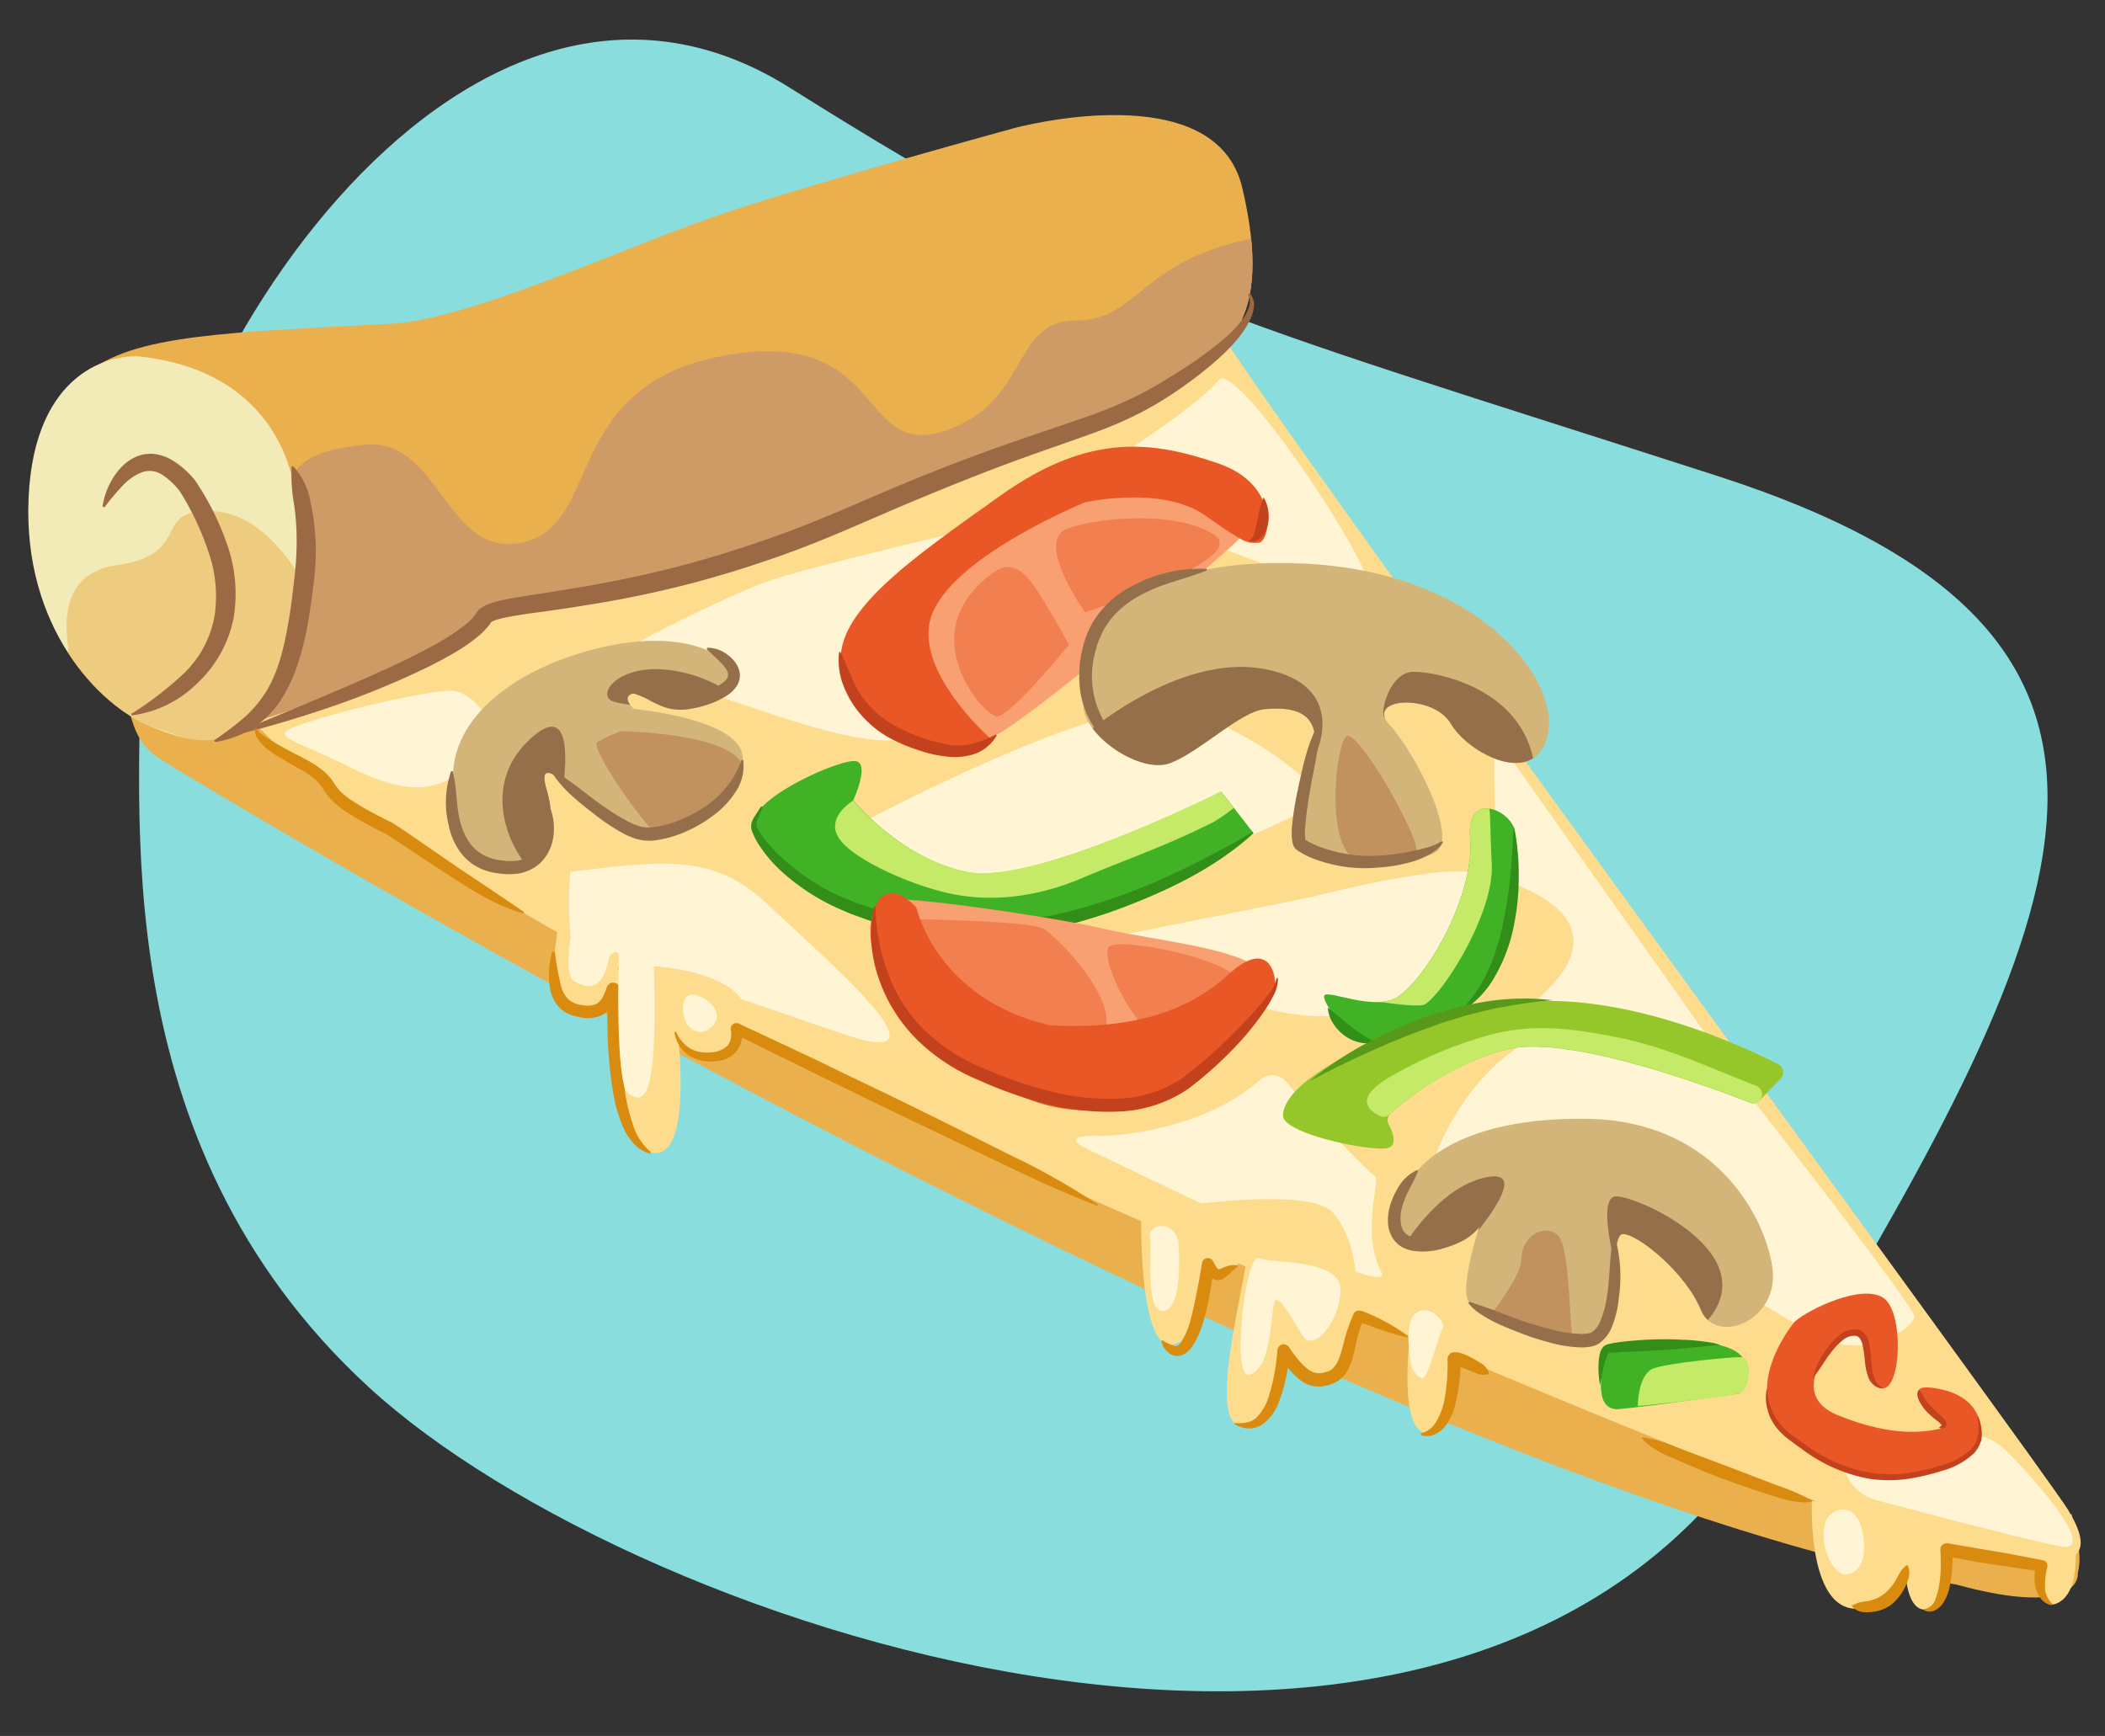 <svg xmlns="http://www.w3.org/2000/svg" xmlns:xlink="http://www.w3.org/1999/xlink" width="380" height="313.41" viewBox="0 0 380 313.41"><rect x="0" y="0" width="380" height="313.41" fill="#333333" stroke="none"/><defs><clipPath id="a"><path d="M37,133.15s39.45-11.61,48.32-20c5.22-4.18,15.85-1.89,29.94-6.07S205.79,73.83,213.87,68c7-5.09,16.17-9.39,10.43-33.92-4.69-20.87-41.22-10.95-41.22-10.95s-34.57,9.45-51.65,15.13C113.84,44.09,87.08,56.84,71.62,58.4,41.68,60,23.81,60.29,15.46,67.6S37,133.15,37,133.15Z" fill="none"/></clipPath></defs><path d="M25.25,119.69c.6,24.57-7.29,86.12,41.38,130.81s199.71,94.36,253.42,5.61,81.3-140.73-10-170.17S202.56,53.56,142.59,15.85,24.08,72.29,25.25,119.69Z" fill="#8adddd"/><path d="M20.81,120.17c3.13,5.74,1.57,12.52,7.83,16.69s213.92,129.4,324.54,149.23c23,6.26,21.91-2.09,21.91-2.09s2.61-8.87-7.3-13S20.81,120.17,20.81,120.17Z" fill="#eab04e"/><path d="M218.93,57.65c2.61,7.3,150.2,207.89,154.44,215,4.7,7.82,2.61,10.95-12,8.87S303,261.88,250.76,239.74c-55.6-23.57-104.36-45.39-126.27-57.91s-74.09-40.18-83-57.4C29.06,100.24,218.93,57.65,218.93,57.65Z" fill="#fddc8e"/><path d="M199.18,205.1c7.32-.37,19.33-2.5,28-9.88,4.94-4.21,7.5,4.88,9,5.61s9.76,9.76,12.07,11.59c.91.72-2.56,10.25,1.1,17.2,2.75,5.22-33.28-12.79-52.7-22C190,204.55,199.18,205.1,199.18,205.1Z" fill="#fff5d4"/><path d="M200.28,169.23s35.13-6.95,36.6-7.32,29.06-7.43,30.74-3.29c3.66,9-3.21,20.67-24.89,24.52-16.46,2.93-43.91-13.91-43.91-13.91" fill="#fff5d4"/><path d="M102.93,157.4c16.59-2,25.86-3.42,35.62,5.86s35.14,30.74,13.66,23.42-25.37-8.79-27.32-9.27-3.91,15.12-9.27,11.71-2.93-13.18-3.91-16.59-4.88,7.32-7.32,2.44S102.93,157.4,102.93,157.4Z" fill="#fff5d4"/><path d="M151.73,150.57s40.5-22,56.11-22.45,31.72,16.1,31.72,16.1-52.21,29.28-82.47,14.16S151.73,150.57,151.73,150.57Z" fill="#fff5d4"/><path d="M259.08,210.59c-1.87.57,7.81-23.91,24.89-24.89s30.13,9.88,30.13,9.88,31.48,40.14,31.48,42.09-7.93,7.57-16.23,4.15S275.19,205.71,259.08,210.59Z" fill="#fff5d4"/><path d="M271.31,134.92l46.27,65.42-45.32-16.1s26.17-15.26.49-24.89c-3.91-1.46-2.9-28.33-2.9-28.33Z" fill="#fff5d4"/><path d="M192.23,88.72c-1.09.13,21.47-12.81,27.81-20.13,3.26-3.76,30.38,37,27.09,38.79S195.16,88.35,192.23,88.72Z" fill="#fff5d4"/><path d="M110.74,118.85c0-1.1,21.59-11.83,28.54-14.15s37.94-9.76,39-9.76-5.9,33.31-12.08,37.33c-10.12,6.59-43.5-12.09-55.26-10.62C108.05,122,110.74,118.85,110.74,118.85Z" fill="#fff5d4"/><path d="M252.61,179.78c6-4.52,13.63-19.12,12.78-28.44-.78-8.61,7.31-5.21,8.09-1.3.57,2.86,3,21.39-10.31,33.26-15.23,13.59-24.65-2.22-24.13-3.52S248.43,182.91,252.61,179.78Z" fill="#41b226"/><path d="M269.3,155.91c-.29-5.41-.21-8.42-.44-9.91-2-.27-3.86,1-3.47,5.34.85,9.32-6.76,23.92-12.78,28.44a6.53,6.53,0,0,1-3.55,1.12c2.05.23,5.54.81,7.72.58C259.26,181.21,269.83,165.43,269.3,155.91Z" fill="#c4ea68"/><path d="M273.23,149.1a40,40,0,0,1,.94,9.26,43.72,43.72,0,0,1-1,9.31,29.36,29.36,0,0,1-3.41,8.8,17.22,17.22,0,0,1-6.65,6.55,24.28,24.28,0,0,0,5.28-7.29,33,33,0,0,0,1.65-4.16,40.28,40.28,0,0,0,1.18-4.34,74.08,74.08,0,0,0,1.4-8.95C272.92,155.25,273.11,152.2,273.23,149.1Z" fill="#328e19"/><path d="M37,133.15s39.45-11.61,48.32-20c5.22-4.18,15.85-1.89,29.94-6.07S205.79,73.83,213.87,68c7-5.09,16.17-9.39,10.43-33.92-4.69-20.87-41.22-10.95-41.22-10.95s-34.57,9.45-51.65,15.13C113.84,44.09,87.08,56.84,71.62,58.4,41.68,60,23.81,60.29,15.46,67.6S37,133.15,37,133.15Z" fill="#eab04e"/><path d="M265.19,235.07s14.09,7.24,20.74,7.24,4.3-19.57,7-19.57,11.35,7,14.09,13.7,14.48,1.95,12.91-7.83S309,202.39,286.71,202s-34,7.83-34.44,18,14.87,1.18,14.87,1.18S263.33,232.72,265.19,235.07Z" fill="#d3b57a"/><path d="M141,156.33s12.15,11.3,34.42,12,50.8-18,50.8-18l-5.74-7.38s-33.56,16.88-45.66,14.55-20.79-13-20.79-13,3.06-6.58.47-7.08-18.25,6.34-18.22,10.83S141,156.33,141,156.33Z" fill="#41b226"/><path d="M154,144.54c-1.64,1.12-3.08,2.55-3.24,4.37-.18,2.19,1.88,3.94,3.47,5.09,4.4,3.17,11.86,6.14,17.11,7.29,8.06,1.76,16.34.48,23.88-2.71,8.56-3.62,15.25-5.84,23.76-10.12a33.61,33.61,0,0,0,3.74-2.58l-2.3-3s-33.56,16.88-45.66,14.55C163.1,155.22,154.58,145.22,154,144.54Z" fill="#c4ea68"/><path d="M290.17,243.58s4.1-.94,20.41-.7c8.28,2.05,3.43,8.71,3.43,8.71s-15.87,2.27-21.63,2.81C286.41,255,290.17,243.58,290.17,243.58Z" fill="#41b226"/><path d="M295.65,253.87s0-5.87,2.94-6.85,13.5-2,15.65-2,1.88,5.8-.23,6.52S295.65,253.87,295.65,253.87Z" fill="#c4ea68"/><path d="M206,218.78s-.52,24,5.22,24S218,228.17,218,228.17s2.61,4.7,6.26-1-7.82,30.26,0,30.26,7.31-15.13,7.31-15.13,4.69,11,9.91,3.65,4.17-21.91-1-27.13S206,218.78,206,218.78Z" fill="#fddc8e"/><path d="M327.09,271s-1,21.39,9.39,19.31,8.35-17.22,8.35-17.22Z" fill="#fddc8e"/><path d="M344.63,269.85s-3.12,20.77,2.89,20.76,4.86-25.24,4.86-25.24Z" fill="#fddc8e"/><path d="M254.88,238s-3.12,20.77,2.9,20.77,4.86-25.25,4.86-25.25Z" fill="#fddc8e"/><path d="M367.78,279.54s-1,12.67,4,9.7,2.16-15.92,2.16-15.92Z" fill="#fddc8e"/><path d="M100.64,167.65c-.52,6.26-2.61,10.43,3.13,14.61s7.83-7.83,7.83-7.83Z" fill="#fddc8e"/><path d="M110.31,174.48s-1.83,31.44,7.13,33.6,4.13-28.23,4.13-28.23Z" fill="#fddc8e"/><path d="M117.34,185.39s14.09,11,17.22.52-16.7-11.48-16.7-11.48Z" fill="#fddc8e"/><g clip-path="url(#a)"><path d="M48.27,96.89c4.4-11.71,3.91-15.13,17.57-16.59s14.64,21,28.79,17.57,6.83-28.31,36.11-33.67,23.91,18.54,39.53,13.66,12.2-20,23.91-20,11.22-11.22,33.67-15.13-1.95,21-1.95,21-65.88,41-85.4,44.4S75.6,131.05,67.79,133s-30.38.78-30.8.15S48.27,96.89,48.27,96.89Z" fill="#ce9a65"/></g><path d="M25.51,64.4C20.59,63.83,6.2,66.57,5.16,89.9s12.69,37.43,21.91,41.22c8.87,3.66,14.5,4.08,21.66-3.65,9.78-10.56,6.45-37.1,2.34-46.17C47.36,73.08,39.59,66,25.51,64.4Z" fill="#f2ebb7"/><path d="M225.69,53.06a3.1,3.1,0,0,1,.64,2.55,7.87,7.87,0,0,1-.82,2.45,18.73,18.73,0,0,1-2.93,4.08A37.25,37.25,0,0,1,219,65.58c-1.25,1.08-2.53,2.11-3.86,3.07A69.19,69.19,0,0,1,206.87,74a70.86,70.86,0,0,1-9,4c-6.13,2.24-12.21,4.25-18.22,6.55s-12,4.73-17.88,7.24S149.92,97,143.81,99.28s-12.31,4.26-18.61,5.94a194.7,194.7,0,0,1-19.1,4c-3.2.52-6.42,1-9.61,1.42-1.59.22-3.18.45-4.7.74a19.57,19.57,0,0,0-2.16.52,5.67,5.67,0,0,0-.82.34c-.22.11-.21.21-.13,0l-.18.35a12.4,12.4,0,0,1-2.45,2.5A28.59,28.59,0,0,1,83.43,117c-1.79,1.13-3.61,2.12-5.46,3.06-3.7,1.85-7.46,3.48-11.28,5s-7.67,2.84-11.56,4.08-7.82,2.38-11.79,3.35a.23.23,0,0,1-.27-.16.24.24,0,0,1,.13-.26c7.52-3.16,15.06-6.21,22.47-9.48,3.69-1.65,7.38-3.3,10.92-5.17,1.78-.93,3.52-1.9,5.16-3a25.83,25.83,0,0,0,2.33-1.7,9.46,9.46,0,0,0,1.8-1.86l-.18.35a3.35,3.35,0,0,1,1.52-1.68,7.53,7.53,0,0,1,1.4-.62,22.17,22.17,0,0,1,2.54-.66c1.64-.33,3.24-.58,4.85-.83,3.2-.49,6.37-1,9.53-1.53,6.31-1.11,12.57-2.43,18.75-4.11s12.26-3.66,18.26-5.9,11.83-4.84,17.82-7.39,12-4.92,18.09-7.13,12.29-4.21,18.31-6.33a76.64,76.64,0,0,0,8.73-3.69c2.82-1.42,5.51-3.11,8.2-4.82a65.57,65.57,0,0,0,7.61-5.66,20.79,20.79,0,0,0,3.15-3.43,7.06,7.06,0,0,0,1-2,2.6,2.6,0,0,0-.1-2.07l0,0a.21.21,0,0,1,.06-.3A.23.23,0,0,1,225.69,53.06Z" fill="#9b6a45"/><path d="M100.15,171.79a51.77,51.77,0,0,0,1.15,6.3,5.35,5.35,0,0,0,1.34,2.36,4.29,4.29,0,0,0,2.42,1,4.44,4.44,0,0,0,2.56-.16,3.63,3.63,0,0,0,1.48-1.91c.1-.24.2-.46.29-.71l.16-.42c0-.07,0-.08.12-.24l.12-.18a1.37,1.37,0,0,1,.39-.31.94.94,0,0,1,.23-.1,1.3,1.3,0,0,1,.31,0,1.28,1.28,0,0,1,.87.35.59.59,0,0,1,.13.15l.06.08a2,2,0,0,1,.15.33c0,.08,0,.19.06.25a8.12,8.12,0,0,1,.07,1l0,.85v3.29a94.49,94.49,0,0,0,.7,12.95,32.41,32.41,0,0,0,1.44,6.17A10.4,10.4,0,0,0,117.5,208l-.12.27a6,6,0,0,1-3-1.82,11.77,11.77,0,0,1-1.9-2.93,28.23,28.23,0,0,1-1.84-6.54,81.42,81.42,0,0,1-1-13.28l0-3.28v-.8c0-.25,0-.55,0-.65l0,.05a.69.69,0,0,0,.11.23l0,.06a1.46,1.46,0,0,0,.12.13,1.15,1.15,0,0,0,.83.33,1,1,0,0,0,.28-.05.9.9,0,0,0,.21-.08,1,1,0,0,0,.34-.28l.08-.09c0-.11,0-.05,0-.06l-.14.35c-.1.26-.22.54-.34.81a8.71,8.71,0,0,1-1,1.66,4.54,4.54,0,0,1-1.69,1.35,6.46,6.46,0,0,1-3.9.24,9.15,9.15,0,0,1-1.78-.51,4,4,0,0,1-.91-.48,4.15,4.15,0,0,1-.79-.65,6.73,6.73,0,0,1-1.73-3.35,14.34,14.34,0,0,1,.38-6.79Z" fill="#d88b0f"/><path d="M122.1,186.4a6.32,6.32,0,0,0,2.49,2.89,6,6,0,0,0,3.54.72,4.73,4.73,0,0,0,3.13-1.16,2.72,2.72,0,0,0,.67-1.33,3.87,3.87,0,0,0,0-1.59v0a1,1,0,0,1,.8-1.2,1,1,0,0,1,.64.07c5.47,2.58,11,5.12,16.4,7.74s10.9,5.23,16.32,7.9,10.83,5.37,16.23,8.08a129.64,129.64,0,0,1,15.82,8.91.15.15,0,0,1,0,.21.13.13,0,0,1-.17,0h0c-5.67-2.15-11.15-4.68-16.59-7.31l-16.35-7.82q-8.17-3.91-16.31-7.91l-16.26-8,1.43-1.15a5.84,5.84,0,0,1-.05,2.5,4.54,4.54,0,0,1-1.26,2.24,4.92,4.92,0,0,1-2.18,1.2,8.52,8.52,0,0,1-2.27.26,6.8,6.8,0,0,1-4.24-1.45,6,6,0,0,1-2.11-3.75.14.14,0,0,1,.12-.17.15.15,0,0,1,.16.09Z" fill="#d88b0f"/><path d="M209.91,242a7.78,7.78,0,0,0,2.11,1,.86.86,0,0,0,.6-.12,2.28,2.28,0,0,0,.59-.53A13.84,13.84,0,0,0,215,238c.43-1.59.75-3.25,1.09-4.9s.61-3.34.9-5l0-.08a1.06,1.06,0,0,1,1.23-.86,1.08,1.08,0,0,1,.77.57,6.91,6.91,0,0,0,.72,1.2c.12.14.23.23.22.23s-.07,0,.1,0c.33-.07.9-.38,1.46-.55a4,4,0,0,1,1.81-.17.16.16,0,0,1,.13.18.17.17,0,0,1-.06.11c-.45.37-.85.69-1.22,1.06a8.1,8.1,0,0,1-1.39,1.1,1.92,1.92,0,0,1-1.49.13,2.56,2.56,0,0,1-1.08-.74,7.91,7.91,0,0,1-1.09-1.53l2-.37c-.17,1.72-.4,3.44-.7,5.16a42.13,42.13,0,0,1-1.19,5.12,19,19,0,0,1-.94,2.54,10.27,10.27,0,0,1-1.5,2.47,3.7,3.7,0,0,1-1.43,1,2.44,2.44,0,0,1-1.92-.12,3.63,3.63,0,0,1-1.75-2.36.16.16,0,0,1,.11-.19.17.17,0,0,1,.12,0Z" fill="#d88b0f"/><path d="M223,256.93a8.53,8.53,0,0,0,2.18-.13,3.7,3.7,0,0,0,1.67-.89,8.89,8.89,0,0,0,2.08-3.44,36,36,0,0,0,1.66-8.69,1.16,1.16,0,0,1,2.12-.54v0a25.68,25.68,0,0,0,1.64,2.23,9.81,9.81,0,0,0,1.86,1.8,3.17,3.17,0,0,0,2,.66,4.76,4.76,0,0,0,1.13-.22,3.42,3.42,0,0,0,1-.41c1.09-.68,1.61-2.56,2.11-4.38a31.51,31.51,0,0,1,1.9-5.7l-.09.43a1.08,1.08,0,0,1,.14-.53,1,1,0,0,1,.29-.31,1,1,0,0,1,.44-.18,1.48,1.48,0,0,1,.27,0l.21,0,.23.06.33.11.59.23,1.12.49c.73.33,1.44.71,2.15,1.08a31.82,31.82,0,0,1,4.09,2.57.15.15,0,0,1,0,.21.16.16,0,0,1-.15.06,43.34,43.34,0,0,1-4.63-1.33c-.74-.28-1.5-.53-2.23-.81l-1.1-.4-.53-.19-.23-.07h.2a1,1,0,0,0,.4-.17,1.4,1.4,0,0,0,.28-.3,1.12,1.12,0,0,0,.14-.51l-.1.42a29.4,29.4,0,0,0-1.57,5.39,20.19,20.19,0,0,1-.86,2.95,6,6,0,0,1-2.12,2.84A5.93,5.93,0,0,1,240,250a7,7,0,0,1-1.7.33,5.32,5.32,0,0,1-3.47-1.09,12.29,12.29,0,0,1-2.3-2.25,27.33,27.33,0,0,1-1.77-2.47l2.13-.52a45.87,45.87,0,0,1-.72,4.63,26.27,26.27,0,0,1-1.34,4.58,8.45,8.45,0,0,1-3,4,4.38,4.38,0,0,1-2.57.68,5.21,5.21,0,0,1-2.34-.74.15.15,0,0,1-.05-.21A.14.14,0,0,1,223,256.93Z" fill="#d88b0f"/><path d="M256.64,258.75a4.54,4.54,0,0,0,2.72-2.22,12.33,12.33,0,0,0,1.31-3.41,34.34,34.34,0,0,0,.64-7.76,1.18,1.18,0,0,1,.11-.5v0a1.41,1.41,0,0,1,.59-.6l.3-.12.18,0a1.21,1.21,0,0,1,.31,0H263a3.87,3.87,0,0,1,.61.12,8.92,8.92,0,0,1,.92.33,15.13,15.13,0,0,1,1.61.81c.5.3,1,.59,1.5.91a3,3,0,0,1,1.12,1.55.19.19,0,0,1-.13.25h0a3.2,3.2,0,0,1-1.89-.08l-1.56-.63-1.53-.59c-.24-.1-.48-.17-.69-.24l-.22-.06h.09l.08,0a.68.68,0,0,0,.2-.07,1,1,0,0,0,.43-.46l.13-.53a33,33,0,0,1-1,8.28,10,10,0,0,1-1.92,3.95,5,5,0,0,1-1.89,1.35,3.46,3.46,0,0,1-2.24.11.17.17,0,0,1-.1-.2A.19.19,0,0,1,256.64,258.75Z" fill="#d88b0f"/><path d="M334.43,289.86c1.27-.81,2.25-.62,3.23-.9a6.62,6.62,0,0,0,2.56-1.27,8.56,8.56,0,0,0,1.92-2.27c.58-.89.82-1.91,2-2.77h0a.19.19,0,0,1,.26,0l0,0a3.48,3.48,0,0,1,.22,1.94,9.86,9.86,0,0,1-2.92,4.9,7.05,7.05,0,0,1-3.69,1.53,7.81,7.81,0,0,1-1.93,0,3,3,0,0,1-1.73-1,.19.19,0,0,1,0-.27Z" fill="#d88b0f"/><path d="M347.54,290.47a2.55,2.55,0,0,0,1.86-1.77,13.16,13.16,0,0,0,.7-2.78,21.73,21.73,0,0,0,.25-3c0-1,0-2.07-.07-3.05a1.15,1.15,0,0,1,1.06-1.24,1.23,1.23,0,0,1,.27,0h0l8.57,1.47c1.4.2,2.86.49,4.29.76l4.3.83h0a1,1,0,0,1,.81,1.2l0,.07a13,13,0,0,0-.32,1.73,10.31,10.31,0,0,0-.08,1.75,3.92,3.92,0,0,0,1.3,3.08.14.14,0,0,1,0,.21.18.18,0,0,1-.14.06,3,3,0,0,1-1.86-1.1,4.92,4.92,0,0,1-1-2,7.7,7.7,0,0,1-.2-2.13,10.4,10.4,0,0,1,.26-2.11l.82,1.27-4.3-.63c-1.44-.19-2.84-.47-4.31-.64-2.92-.41-5.76-1-8.63-1.53l1.37-1.21a30.13,30.13,0,0,1-.07,3.3,23.16,23.16,0,0,1-.43,3.29,8.34,8.34,0,0,1-1.29,3.23,3.59,3.59,0,0,1-1.46,1.23,2.21,2.21,0,0,1-1.83,0,.17.17,0,0,1-.08-.21A.15.15,0,0,1,347.54,290.47Z" fill="#d88b0f"/><path d="M296.61,259.51a23.29,23.29,0,0,1,4,1c1.27.46,2.52,1,3.79,1.44L312,264.8l7.59,2.91c1.27.49,2.55.92,3.8,1.42s2.48,1.16,3.66,1.68l.06,0a.15.15,0,0,1,.07.19.13.13,0,0,1-.08.07,5.54,5.54,0,0,1-2.2.13,17,17,0,0,1-2.06-.33c-1.35-.31-2.64-.76-3.95-1.16-2.61-.82-5.18-1.74-7.75-2.68s-5.08-2-7.58-3.1-5.12-2-7.12-4.2a.16.16,0,0,1,0-.22.17.17,0,0,1,.12,0Z" fill="#d88b0f"/><path d="M46.35,131.54a3.33,3.33,0,0,0,1.18,1.21c.48.34,1,.66,1.51,1,1,.61,2.11,1.22,3.2,1.81,2.14,1.15,4.59,2.17,6.68,4.11a11.08,11.08,0,0,1,1.34,1.64,11.29,11.29,0,0,0,1,1.38A14.1,14.1,0,0,0,64,144.83c2,1.31,4.28,2.44,6.5,3.57l.07,0,0,0c2.09,1.32,4.07,2.69,6.06,4.07l5.94,4.1,6,4,6,4.07-.12.27a32.65,32.65,0,0,1-6.76-2.83c-2.15-1.15-4.19-2.46-6.23-3.76l-6.08-4c-2-1.33-4-2.7-6-3.94l.1.06a59.11,59.11,0,0,1-6.77-3.73,16.43,16.43,0,0,1-3.14-2.59,12.59,12.59,0,0,1-1.23-1.65,8.7,8.7,0,0,0-1-1.32,14.84,14.84,0,0,0-2.8-2.07l-1.61-.91c-.56-.32-1.12-.63-1.67-1A19.26,19.26,0,0,1,48,135.05a9.25,9.25,0,0,1-1.35-1.5,2.8,2.8,0,0,1-.64-2Z" fill="#d88b0f"/><path d="M268.35,212.54c-6.51,1.3-11.71,7.6-14.46,11.65,3.86,2.52,13.25-3,13.25-3s-.12.36-.3,1C270.58,217.43,274.5,211.31,268.35,212.54Z" fill="#946f49"/><path d="M291.78,216c-2.6,0-1.61,6.5-.37,11.81.31-2.88.65-5,1.56-5,2.74,0,11.35,7,14.09,13.7a5.19,5.19,0,0,0,1.24,1.82C318.52,226.32,295.82,216,291.78,216Z" fill="#946f49"/><path d="M281,222.79c-2.93-1.95-6.34,1-6.34,4.39,0,2.49-3.1,7-5.35,9.89,4,1.83,10.14,4.38,14.55,5.06C283.24,235.54,283.21,224.23,281,222.79Z" fill="#c1915f"/><path d="M256,211.43c-.5,1.18-1,2.19-1.55,3.22a16.4,16.4,0,0,0-1.3,3.11c-.59,2.09-.44,4.44,1,5.25a4,4,0,0,0,1.27.47,8.14,8.14,0,0,0,1.58.15,14.52,14.52,0,0,0,3.3-.4,25.14,25.14,0,0,0,3.27-1.1,25.52,25.52,0,0,1,3.46-1.07l.17.23c-1.51,2.19-3.9,3.24-6.32,4a13.41,13.41,0,0,1-3.86.66,11.62,11.62,0,0,1-2-.14,5.66,5.66,0,0,1-2.12-.79,4.86,4.86,0,0,1-1.62-1.72,5.82,5.82,0,0,1-.69-2.15,9.36,9.36,0,0,1,.52-4,13.73,13.73,0,0,1,1.75-3.46,7.62,7.62,0,0,1,2.95-2.44Z" fill="#946f49"/><path d="M265.29,235c.81.34,1.69.6,2.53.89s1.69.6,2.52.92c1.67.64,3.34,1.29,5,1.85s3.4,1,5.11,1.46a21.13,21.13,0,0,0,5.07.71,10.74,10.74,0,0,0,1.16-.08,2.9,2.9,0,0,0,.42-.1c.12-.08.26-.09.37-.2a4.07,4.07,0,0,0,1.28-1.62,17.4,17.4,0,0,0,1.36-4.87c.28-1.73.38-3.51.5-5.29s.3-3.57.62-5.4l.3,0a26.51,26.51,0,0,1,.71,11,18.26,18.26,0,0,1-1.39,5.6,6.44,6.44,0,0,1-2.05,2.58,5.9,5.9,0,0,1-.82.45,7,7,0,0,1-.89.24,11.71,11.71,0,0,1-1.54.13,23.08,23.08,0,0,1-5.66-.85,46.89,46.89,0,0,1-5.27-1.69c-1.72-.67-3.43-1.33-5.07-2.16a23,23,0,0,1-2.39-1.41,8.67,8.67,0,0,1-2.11-1.92Z" fill="#946f49"/><path d="M137.65,145.69c-.18.52-.37,1-.59,1.54a5.84,5.84,0,0,0-.5,1.43c-.08.76.61,1.65,1.21,2.51a29.09,29.09,0,0,0,4.34,4.54,39,39,0,0,0,10.75,6.61,30.22,30.22,0,0,0,3,1.12l1.5.51c.51.16,1,.27,1.54.41,1,.25,2,.55,3.09.76l3.15.55a30.29,30.29,0,0,0,3.16.39c1.07.09,2.12.21,3.19.29l3.2.05c1.07,0,2.13.08,3.2,0l3.21-.16a30.7,30.7,0,0,0,3.19-.25l3.18-.38a20.85,20.85,0,0,0,3.15-.49,100,100,0,0,0,12.3-3.64,115.56,115.56,0,0,0,11.82-5.13c3.85-1.91,7.67-3.91,11.38-6.16l.18.23c-6.49,5.93-14.49,9.9-22.63,13.06a94.13,94.13,0,0,1-12.58,3.92,22.37,22.37,0,0,1-3.26.53l-3.29.42a32.91,32.91,0,0,1-3.29.27l-3.29.19c-1.1.09-2.2,0-3.3,0l-3.31-.08c-1.1-.08-2.19-.21-3.29-.32a30.5,30.5,0,0,1-3.29-.42l-3.26-.59c-1.09-.23-2.15-.57-3.22-.84-.53-.15-1.07-.28-1.6-.45l-1.56-.57a31.64,31.64,0,0,1-3.1-1.22,38.86,38.86,0,0,1-11.17-7.2,24,24,0,0,1-4.23-5.2,13.58,13.58,0,0,1-.75-1.53,2.83,2.83,0,0,1-.19-1.92,6.49,6.49,0,0,1,.84-1.53l.88-1.37Z" fill="#328e19"/><path d="M168.44,176.53c-1.12-.39-10.1-12.85-8.52-14s30.64,3.07,39.41,5.17,26.78,3.6,28.91,8.53-22.86,19.9-33.63,17.86S168.44,176.53,168.44,176.53Z" fill="#f9a073"/><path d="M288.85,250.12a18.27,18.27,0,0,1-.29-3.47,11,11,0,0,1,.16-1.79,4,4,0,0,1,.27-1,2,2,0,0,1,.84-1,5.89,5.89,0,0,1,.59-.21l.45-.1c.31-.07.6-.11.88-.15.58-.09,1.15-.15,1.72-.23,1.15-.12,2.29-.19,3.43-.28,2.29-.1,4.57-.15,6.86,0,1.14,0,2.29.14,3.43.26.58.08,1.15.14,1.72.25a5.73,5.73,0,0,1,1.67.49,24.15,24.15,0,0,0-3.39.24l-3.4.32c-2.26.21-4.52.34-6.78.48l-3.39.16c-.56,0-1.12,0-1.67.09-.28,0-.56,0-.82.06l-.39,0a.86.86,0,0,1-.23,0,.61.61,0,0,0-.23.27,3.94,3.94,0,0,0-.3.65,12.46,12.46,0,0,0-.46,1.57C289.26,247.86,289.07,249,288.85,250.12Z" fill="#328e19"/><path d="M178.65,133.21c3.91-.52,41-31.83,44.87-35.74S212,78.16,192.73,86.77s-36,22.44-30.78,32.35,15.65,14.09,15.65,14.09Z" fill="#f9a073"/><path d="M169.25,135.56c3.92,2.09,9.4-2.35,9.4-2.35s-13.31-11.74-10.7-21.39c3-11,27.92-21.13,27.92-21.13s13.82-3.13,21.65,2.35S225.08,98,227.17,98s4.18-10.43-7.3-14.35-23-5.74-39.14,5.74S149.69,111,152,121,169.25,135.56,169.25,135.56Z" fill="#e85725"/><path d="M228.09,89.81a5.66,5.66,0,0,1,.84,2.27,7.17,7.17,0,0,1,0,2.4,5.17,5.17,0,0,1-1,2.34,3.86,3.86,0,0,1-.51.48,4.19,4.19,0,0,1-.62.34,2.44,2.44,0,0,1-.69.12,2.5,2.5,0,0,1-.64-.14A2.58,2.58,0,0,0,226.52,96c.18-.58.29-1.22.43-1.89s.25-1.36.42-2.07A12.78,12.78,0,0,1,228.09,89.81Z" fill="#c4411e"/><path d="M151.75,117.79c1.47,2.91,2.27,5.8,4.05,8.22a17.9,17.9,0,0,0,6.82,5.56,31.28,31.28,0,0,0,8.57,2.88,11,11,0,0,0,4.29-.16,19.05,19.05,0,0,0,4.2-1.64.15.15,0,0,1,.21.07.14.14,0,0,1,0,.14,7.55,7.55,0,0,1-3.84,3.22,11.5,11.5,0,0,1-5.09.52,22.89,22.89,0,0,1-4.85-1.06,34.05,34.05,0,0,1-4.56-1.81,19,19,0,0,1-7.52-6.51,18,18,0,0,1-2.14-4.5,12.58,12.58,0,0,1-.42-4.88.16.16,0,0,1,.17-.14A.16.16,0,0,1,151.75,117.79Z" fill="#c4411e"/><path d="M195.89,110.55s-9.27-12.93-3.17-15.12,20.25-3.18,26.59,1.22S195.89,110.55,195.89,110.55Z" fill="#e85725" opacity="0.46"/><path d="M179.54,103.23c1.9-1.32,4.39-1.7,7.56,3.18s5.86,10,5.86,10S182.47,129.34,180,129.34,164.17,114,179.54,103.23Z" fill="#e85725" opacity="0.46"/><path d="M195.61,127.88c.53,5.19,10.33,11.94,15.72,9.86s12.63-9.33,17-9.71c5.58-.48,12.18.34,7.47,12.77s.55,12.79,2.41,13,18.06,2.63,21.23-.15c3.54-3.11-4.07-17.87-8.59-22.77s7.82-5.72,11.07-.19,15.48,11.8,17.52,1.8-12.52-29.18-43.87-30.73S194.2,114.17,195.61,127.88Z" fill="#d3b57a"/><path d="M255.18,121.29c-4.39,0-6.19,7.67-5.2,8.25-1.33-3.69,9-3.87,11.93,1.12,2.52,4.3,10.46,9,14.84,6.25,0-.17-.06-.32-.1-.49C273.72,124.22,259.57,121.29,255.18,121.29Z" fill="#946f49"/><path d="M228.34,120.8c-13.41-2.59-28,8.22-31.09,10.72,3.11,4.15,9.91,7.83,14.08,6.22,5.39-2.09,12.63-9.33,17-9.71,4.77-.41,10.28.14,8.84,8.06l.45-.16S243.47,123.73,228.34,120.8Z" fill="#946f49"/><path d="M255.67,153.5c.48-2.44-10.74-22.45-12.69-20.5-1.75,1.74-3.48,17.11.69,21.41a79.74,79.74,0,0,0,9.84.51C254.67,154.62,255.53,154.17,255.67,153.5Z" fill="#c1915f"/><path d="M209.27,138a15.79,15.79,0,0,1-6.73-2,15.3,15.3,0,0,1-5.23-5,16.17,16.17,0,0,1-2.38-6.88,20.52,20.52,0,0,1,.54-7.2,17.62,17.62,0,0,1,1.21-3.42,14.12,14.12,0,0,1,2-3.13,17.69,17.69,0,0,1,5.64-4.53,25.68,25.68,0,0,1,13.54-3.13l0,.29c-2.18.85-4.34,1.47-6.45,2.17a30,30,0,0,0-6.06,2.59,16.93,16.93,0,0,0-4.87,4.08,15.32,15.32,0,0,0-2.71,5.68,16.3,16.3,0,0,0,1.34,12.36,15.05,15.05,0,0,0,4.4,4.56,43,43,0,0,0,5.83,3.29Z" fill="#946f49"/><path d="M238.24,130.84c-.06,4.19-1.13,8.12-1.79,12.12-.34,2-.63,4-.8,6a10.35,10.35,0,0,0,0,2.65c0,.15.15.16-.13-.06l.61.36c.42.22.84.44,1.27.63a25.38,25.38,0,0,0,11.43,1.94,34.18,34.18,0,0,0,5.88-.77c1-.19,1.92-.42,2.87-.69a8.9,8.9,0,0,0,2.68-1.16l.23.18a3.81,3.81,0,0,1-1.05,1.27,9.34,9.34,0,0,1-1.33.93,16.08,16.08,0,0,1-2.93,1.26,28,28,0,0,1-6.22,1.12,26,26,0,0,1-12.55-1.88c-.5-.22-1-.48-1.46-.75l-.71-.42a2.25,2.25,0,0,1-.89-1.36,7.56,7.56,0,0,1-.16-1.82c0-.56,0-1.1.09-1.63a56.1,56.1,0,0,1,1-6.16c.87-4,1.66-8.07,3.63-11.79Z" fill="#946f49"/><path d="M163.68,165.94s22,.24,24.64,1.71,15.8,14.94,10,20.07-30.44.42-35.08-14.71S163.68,165.94,163.68,165.94Z" fill="#e85725" opacity="0.46"/><path d="M206.87,185.52c-3.3-2.56-7.85-11.88-6.77-14.46.91-2.19,23.6,2.2,23.6,6.59S206.87,185.52,206.87,185.52Z" fill="#e85725" opacity="0.46"/><path d="M165.45,163.91S169,180.4,189.6,185.12c13.38.71,24.14-1.82,32.15-9.18s9.1,1.5,8.15,3.38c-4.22,8.41-22.76,26.28-42.68,19.69s-33.6-24-29.3-35.2C160.52,157.9,165.45,163.91,165.45,163.91Z" fill="#e85725"/><path d="M158.06,163.83a31.08,31.08,0,0,0,.66,6.26,33.76,33.76,0,0,0,1.72,6,27.83,27.83,0,0,0,6.75,10.2,33.41,33.41,0,0,0,10.4,6.6A73.55,73.55,0,0,0,189.47,197a43.27,43.27,0,0,0,12.32,1.35,22.07,22.07,0,0,0,11.47-3.57,80.42,80.42,0,0,0,9.46-8.3c1.5-1.49,3-3,4.34-4.59.69-.79,1.35-1.61,2-2.45a7.27,7.27,0,0,0,1.36-2.74h0a.15.15,0,0,1,.17-.12.14.14,0,0,1,.12.13,6.77,6.77,0,0,1-.9,3.19,23.31,23.31,0,0,1-1.68,2.8,50.7,50.7,0,0,1-4,5.06,69.25,69.25,0,0,1-9.55,8.77,23.82,23.82,0,0,1-12.57,4.15,45.17,45.17,0,0,1-13-1.34A73.46,73.46,0,0,1,176.65,195a34.59,34.59,0,0,1-11-7.19,28.57,28.57,0,0,1-7-11.11,24.13,24.13,0,0,1-.89-12.92.15.15,0,0,1,.18-.11.14.14,0,0,1,.11.14Z" fill="#c4411e"/><path d="M239.68,181.92c1.55,1.2,2.77,2.32,4.1,3.33.65.51,1.32,1,2,1.45s1.47.87,2.3,1.44a5.36,5.36,0,0,1-2.92,0,7.23,7.23,0,0,1-2.63-1.31,8.2,8.2,0,0,1-1.94-2.17A6.13,6.13,0,0,1,239.68,181.92Z" fill="#328e19"/><path d="M236.61,194.61s12.8-10.09,36-13.42c19.53-2.8,41.81,7.58,48.4,10.95a1.64,1.64,0,0,1,.43,2.59l-3.84,4a1.56,1.56,0,0,1-1.7.36c-5.47-2.16-32.68-12.53-44-9.59-10.22,2.66-18.19,9.15-20.86,11.54a1.64,1.64,0,0,0-.34,2c.75,1.4,1.65,3.75-.21,4.23-2.71.71-19-2.52-18.89-5.92S236.61,194.61,236.61,194.61Z" fill="#95c72a"/><path d="M250.84,201.23a1.53,1.53,0,0,1-1.7.26c-1.26-.6-2.24-1.4-2.36-2.49-.17-1.64,2-3.22,3.67-4.29A76.68,76.68,0,0,1,268.37,187c8.43-2.35,15.16-1.31,23,.17,8.9,1.67,16.28,5.19,24.1,8.25l1.57.61a1.65,1.65,0,0,1,.6,2.66h0a1.56,1.56,0,0,1-1.7.36c-5.47-2.16-32.68-12.53-44-9.59C261.4,192.23,253.28,199,250.84,201.23Z" fill="#c4ea68"/><path d="M236.39,195.22a60,60,0,0,1,9.79-6.6,77.19,77.19,0,0,1,10.8-4.9,63.19,63.19,0,0,1,11.5-2.93,44.24,44.24,0,0,1,11.83-.21,89.66,89.66,0,0,0-11.54,1.74c-.95.19-1.87.49-2.82.71s-1.87.47-2.79.78l-2.77.84-2.74,1c-3.65,1.29-7.23,2.79-10.77,4.39S239.86,193.36,236.39,195.22Z" fill="#589919"/><path d="M332.26,263.41c-.53-1.69,1.9-1,3.62-1.4,6.48-1.53,19.79-6.56,26.17-.18,8.29,8.29,15.92,18.36,10.06,17.38-4.47-.74-24.22-5.94-33.29-8.35a8.64,8.64,0,0,1-6-5.75Z" fill="#fff5d4"/><path d="M324,238.6s-10.6,12.54-1,20.73,18,7,22.17,6.75c7.23-.48,12.54-4.82,12.54-6.27s.48-7.71-8.2-9.15,3.38,6.74,1,7.23-8.2,1.92-18.8-2.41,1.44-16.39,3.85-14.95,1,10.13,4.34,10.13,3.86-14,0-16.4S326.84,236.19,324,238.6Z" fill="#e85725"/><path d="M327.33,248.62a13.8,13.8,0,0,1,2.67-5.36,10.83,10.83,0,0,1,2.14-2.25,4.13,4.13,0,0,1,3.22-.95,2.37,2.37,0,0,1,1.53,1.1,4.66,4.66,0,0,1,.59,1.57,27.12,27.12,0,0,1,.33,3,13.68,13.68,0,0,0,.45,2.78,3.11,3.11,0,0,0,1.62,2.06.07.07,0,0,1,0,.1.08.08,0,0,1-.07,0,2.44,2.44,0,0,1-1.49-.56,3.44,3.44,0,0,1-1-1.32,11.31,11.31,0,0,1-.66-3,27.75,27.75,0,0,0-.4-2.86c-.19-.9-.58-1.64-1.25-1.75a3.1,3.1,0,0,0-2.26.72,11.18,11.18,0,0,0-2,2c-1.2,1.49-2.11,3.21-3.38,4.76a.08.08,0,0,1-.11,0A.11.11,0,0,1,327.33,248.62Z" fill="#c4411e"/><path d="M319.05,251a10.29,10.29,0,0,0,2.11,5.85,12,12,0,0,0,2.22,2.16c.87.64,1.75,1.28,2.63,1.89a27.72,27.72,0,0,0,11.67,5A23.6,23.6,0,0,0,344,266a40.93,40.93,0,0,0,6.26-1.38,13.25,13.25,0,0,0,5.49-2.9A4.77,4.77,0,0,0,357.1,259a10.3,10.3,0,0,0-.13-3.17.09.09,0,0,1,.06-.09.08.08,0,0,1,.08.05,8,8,0,0,1,.64,3.27c0,.29-.08.58-.11.87s-.17.56-.25.84l-.41.79-.52.71a13.41,13.41,0,0,1-5.86,3.27,40.16,40.16,0,0,1-6.44,1.5,24.83,24.83,0,0,1-6.67-.05,28.66,28.66,0,0,1-12.08-5.28c-.9-.63-1.77-1.29-2.64-1.94a11.2,11.2,0,0,1-2.38-2.43,8.49,8.49,0,0,1-1.37-3.09,7.65,7.65,0,0,1-.11-3.33.08.08,0,0,1,.09-.06.08.08,0,0,1,.05.07Z" fill="#c4411e"/><path d="M346.5,251a8.55,8.55,0,0,1,.61.92,7.23,7.23,0,0,0,.53.87,12.27,12.27,0,0,0,1.4,1.58c.51.54,1,.92,1.64,1.52a5.15,5.15,0,0,1,.42.48,1.45,1.45,0,0,1,.3.78.78.78,0,0,1-.21.55.83.83,0,0,1-.42.21,1,1,0,0,1-.68-.13.08.08,0,0,1,0-.11l0,0h0a2.77,2.77,0,0,0,.42-.34s.06-.1,0-.11-.05,0-.07,0a3.31,3.31,0,0,0-.53-.55,19.15,19.15,0,0,1-1.74-1.44,8.87,8.87,0,0,1-1.47-1.85,4.35,4.35,0,0,1-.5-1.12,1.6,1.6,0,0,1,.13-1.26.09.09,0,0,1,.12,0s0,0,0,0Z" fill="#c4411e"/><path d="M225.63,248.16c-3.58,1.17-.67-22,1.57-21s15,0,14.8,5.86-4.93,11-6.73,8.29-3.81-6.83-4.93-6.59S230.11,246.7,225.63,248.16Z" fill="#fff5d4"/><path d="M209.8,236.7c1.37.1,3.66-1.71,2.92-12.69-1.22-4.15-5.61-2.68-5.12-.73S206.62,236.45,209.8,236.7Z" fill="#fff5d4"/><path d="M111.71,172.53s-.73,23.18,1.71,24.88,5.37,2.69,4.64-22S111.71,172.53,111.71,172.53Z" fill="#fff5d4"/><path d="M103.17,168.38s-1.46,7.81.49,8.78,6.59,3.66,6.83-10.49S103.17,168.38,103.17,168.38Z" fill="#fff5d4"/><path d="M124,184.88c-1.19-2.2-1-5.77,1.4-5.28s6,3.57,2.69,6.1C125.8,187.44,124,184.88,124,184.88Z" fill="#fff5d4"/><path d="M329.47,275c-1.05,4.59,1.47,8.6,3.11,9.15s4.94-1.1,3.66-7.5S330,272.62,329.47,275Z" fill="#fff5d4"/><path d="M56.57,130.07c7.92-2.5,21-5.37,24.89-5.37s10.73,7.32,4.39,12.69-11.23,6.83-22.94,1S47.3,133,56.57,130.07Z" fill="#fff5d4"/><path d="M94.24,157.14c3.15-.15,7.13-5.4,4.39-14.8s11,7.7,17.35,8.2c6.17.49,17.48-5.94,18.07-13.34S114.42,128,114.42,128s-2.56-2.19.1-2.85,9.87,4,15.66-.25-3.29-11.68-19.81-8.39-29.45,12.93-28.53,24.8S86.26,157.5,94.24,157.14Z" fill="#d3b57a"/><path d="M112.2,132a23.9,23.9,0,0,0-4.39,2c-1.17.77,6,11.78,10.49,16.46,6.06-.87,14.51-6.23,15.64-12.45C131.94,133.1,117.08,132.15,112.2,132Z" fill="#c1915f"/><path d="M95.12,134c-7.65,7.65-3.91,18,.42,22.81,2.8-1.3,5.46-6.32,3.09-14.45-1.09-3.78.47-3.27,3.15-1.29C102.33,136.35,102.77,126.33,95.12,134Z" fill="#946f49"/><path d="M110.74,126.66a18.11,18.11,0,0,0,3,.57c-.52-.7-.9-1.72.76-2.13,2.66-.66,9.87,4,15.66-.25a5.09,5.09,0,0,0,.55-.45,24.88,24.88,0,0,0-12.19-3.6C110.74,120.8,107.81,125.68,110.74,126.66Z" fill="#946f49"/><path d="M81.73,139.23c.81,3.22.57,6.33,1.38,9.24a11.5,11.5,0,0,0,1.81,3.89,7.31,7.31,0,0,0,3.26,2.41,9.16,9.16,0,0,0,2.06.53,10.57,10.57,0,0,0,2.16.15,5.69,5.69,0,0,0,3.71-1.26,7.24,7.24,0,0,0,2-3.57c.43-1.42.67-3,1-4.56l.29,0a10.64,10.64,0,0,1,.49,5,8.1,8.1,0,0,1-2.36,4.75,7.78,7.78,0,0,1-5,2,12.43,12.43,0,0,1-2.6-.13,11.88,11.88,0,0,1-2.57-.62,9.29,9.29,0,0,1-4.28-3.24A12.4,12.4,0,0,1,81,149a17.37,17.37,0,0,1,.44-9.78Z" fill="#946f49"/><path d="M99.55,138.94c3.36,1.83,6.07,4.31,9.08,6.41a45,45,0,0,0,4.59,2.89l1.18.57c.39.13.79.32,1.16.4a6.13,6.13,0,0,0,2.32.14,17.78,17.78,0,0,0,5-1.37,25.68,25.68,0,0,0,4.67-2.53,17.78,17.78,0,0,0,3.79-3.6,15.27,15.27,0,0,0,2.53-4.66l.29,0a8.4,8.4,0,0,1-1.3,5.68,16.36,16.36,0,0,1-4,4.29,25.12,25.12,0,0,1-5,2.95,20.38,20.38,0,0,1-5.69,1.62,8.26,8.26,0,0,1-3.22-.25c-.53-.14-1-.36-1.46-.54s-.9-.43-1.33-.66a38.9,38.9,0,0,1-4.77-3.2c-3-2.34-6-4.65-8-8Z" fill="#946f49"/><path d="M127.67,116.94a6,6,0,0,1,3.58,1.2,6.35,6.35,0,0,1,1.44,1.4,4.37,4.37,0,0,1,.87,2.13,3.52,3.52,0,0,1-.69,2.37,5.68,5.68,0,0,1-1.55,1.48,15,15,0,0,1-3.44,1.65,19.62,19.62,0,0,1-3.63.87,9.33,9.33,0,0,1-3.92-.24,17.9,17.9,0,0,1-3.33-1.5,14.54,14.54,0,0,0-3.08-1.21l0-.29a4.93,4.93,0,0,1,3.81-.24,31.06,31.06,0,0,0,3.17,1.15,12.06,12.06,0,0,0,6.23-.82,12.57,12.57,0,0,0,2.92-1.31c.86-.54,1.43-1.18,1.39-1.77a2.09,2.09,0,0,0-.4-1.09,7.69,7.69,0,0,0-1-1.15c-.74-.76-1.57-1.53-2.45-2.35Z" fill="#946f49"/><path d="M255,247.19c0,.73-2-8.05.55-10.07s5.49,1.83,4.94,2.57-2.74,9.14-3.66,9.14S255,247.19,255,247.19Z" fill="#fff5d4"/><path d="M117,161.73s4.27-1.31,10,3.61" fill="none"/><path d="M170.27,146.54c2.56.37,10.25,1.83,12.44.73" fill="none"/><path d="M193.69,140.32a21.22,21.22,0,0,1,6.22,7.32" fill="none"/><path d="M137.7,110.68s1.46,8,.73,10.24" fill="none"/><path d="M64.87,133s9.14-.37,10.61-.37" fill="none"/><path d="M234,168.5c2.93,1.47,11.71,4.76,11.71,4.76" fill="none"/><line x1="255.18" y1="161.55" x2="250.05" y2="167.4" fill="none"/><line x1="221.51" y1="78.1" x2="227.73" y2="79.93" fill="none"/><path d="M218.58,212.05s4-2.56,4.76-5.85" fill="none"/><line x1="229.92" y1="210.59" x2="234.32" y2="214.62" fill="none"/><line x1="294.73" y1="173.65" x2="292.3" y2="179.09" fill="none"/><line x1="237.42" y1="95.33" x2="232.98" y2="99.3" fill="none"/><path d="M278.6,194.12c2.2,2.56,8.42,4.39,8.42,4.39" fill="none"/><path d="M280.06,151.67c1.1,3.29,3.3,4.75,4.76,5.12" fill="none"/><line x1="315.57" y1="210.96" x2="322.89" y2="213.88" fill="none"/><path d="M324.35,229.62s.73-5.12.73-6.59" fill="none"/><path d="M356.19,269.51c2.56,0,6.59,1.83,9.52,2.2" fill="none"/><path d="M27.18,131.17c7.14,2.93,12.19,3.73,17.64-.17C41.86,131.77,37,131.85,27.18,131.17Z" fill="none"/><path d="M42.91,132.63a56.23,56.23,0,0,0,5.82-5.16c4.56-4.93,6.27-13.35,6.38-21.84C49.85,96.71,44.17,92.42,38,92.25,27.27,92,34.85,100.06,21.19,102c-12.75,1.83-8.24,15.53-8.93,15.81,4.46,6.93,10.2,11.41,14.81,13.3l.11,0C34.78,133.79,38.05,135.1,42.91,132.63Z" fill="#eab04e" opacity="0.53"/><path d="M23.81,128.83a62.35,62.35,0,0,0,9.62-7.48,19,19,0,0,0,5.3-10.13,24.07,24.07,0,0,0-1.09-11.55,50.05,50.05,0,0,0-5.2-11l.11.15a12.53,12.53,0,0,0-3.24-3.08,4.14,4.14,0,0,0-3.6-.51,9.62,9.62,0,0,0-3.57,2.46,42.39,42.39,0,0,0-3.21,3.81h0a.23.23,0,0,1-.32,0,.24.24,0,0,1-.08-.21,13.46,13.46,0,0,1,1.88-5,10.59,10.59,0,0,1,1.75-2.19,7.73,7.73,0,0,1,2.52-1.68,6.58,6.58,0,0,1,3.21-.45,7.92,7.92,0,0,1,3,1,15.46,15.46,0,0,1,4.29,3.73l.08.1,0,0a49.22,49.22,0,0,1,5.8,11.66,26.65,26.65,0,0,1,1.08,13.29,22.07,22.07,0,0,1-6.58,11.66,20.44,20.44,0,0,1-11.63,5.73.24.24,0,0,1-.25-.2.25.25,0,0,1,.1-.21Z" fill="#9b6a45"/><path d="M53,84.24a12.71,12.71,0,0,1,3.09,6.57A44.43,44.43,0,0,1,57,98a47.92,47.92,0,0,1-.36,7.21c-.29,2.34-.61,4.68-1,7a54.7,54.7,0,0,1-1.67,7,29.31,29.31,0,0,1-3,6.74,17,17,0,0,1-5.18,5.39A17.51,17.51,0,0,1,39,133.94a.22.22,0,0,1-.16-.41,54.13,54.13,0,0,0,5.43-4.15,21.41,21.41,0,0,0,4.06-5c2.17-3.76,3.09-8.26,3.86-12.74.37-2.26.65-4.54.9-6.84a57.12,57.12,0,0,0,.46-6.75,45.86,45.86,0,0,0-.42-6.72,31.65,31.65,0,0,1-.5-6.93.24.24,0,0,1,.26-.23A.24.24,0,0,1,53,84.24Z" fill="#9b6a45"/></svg>